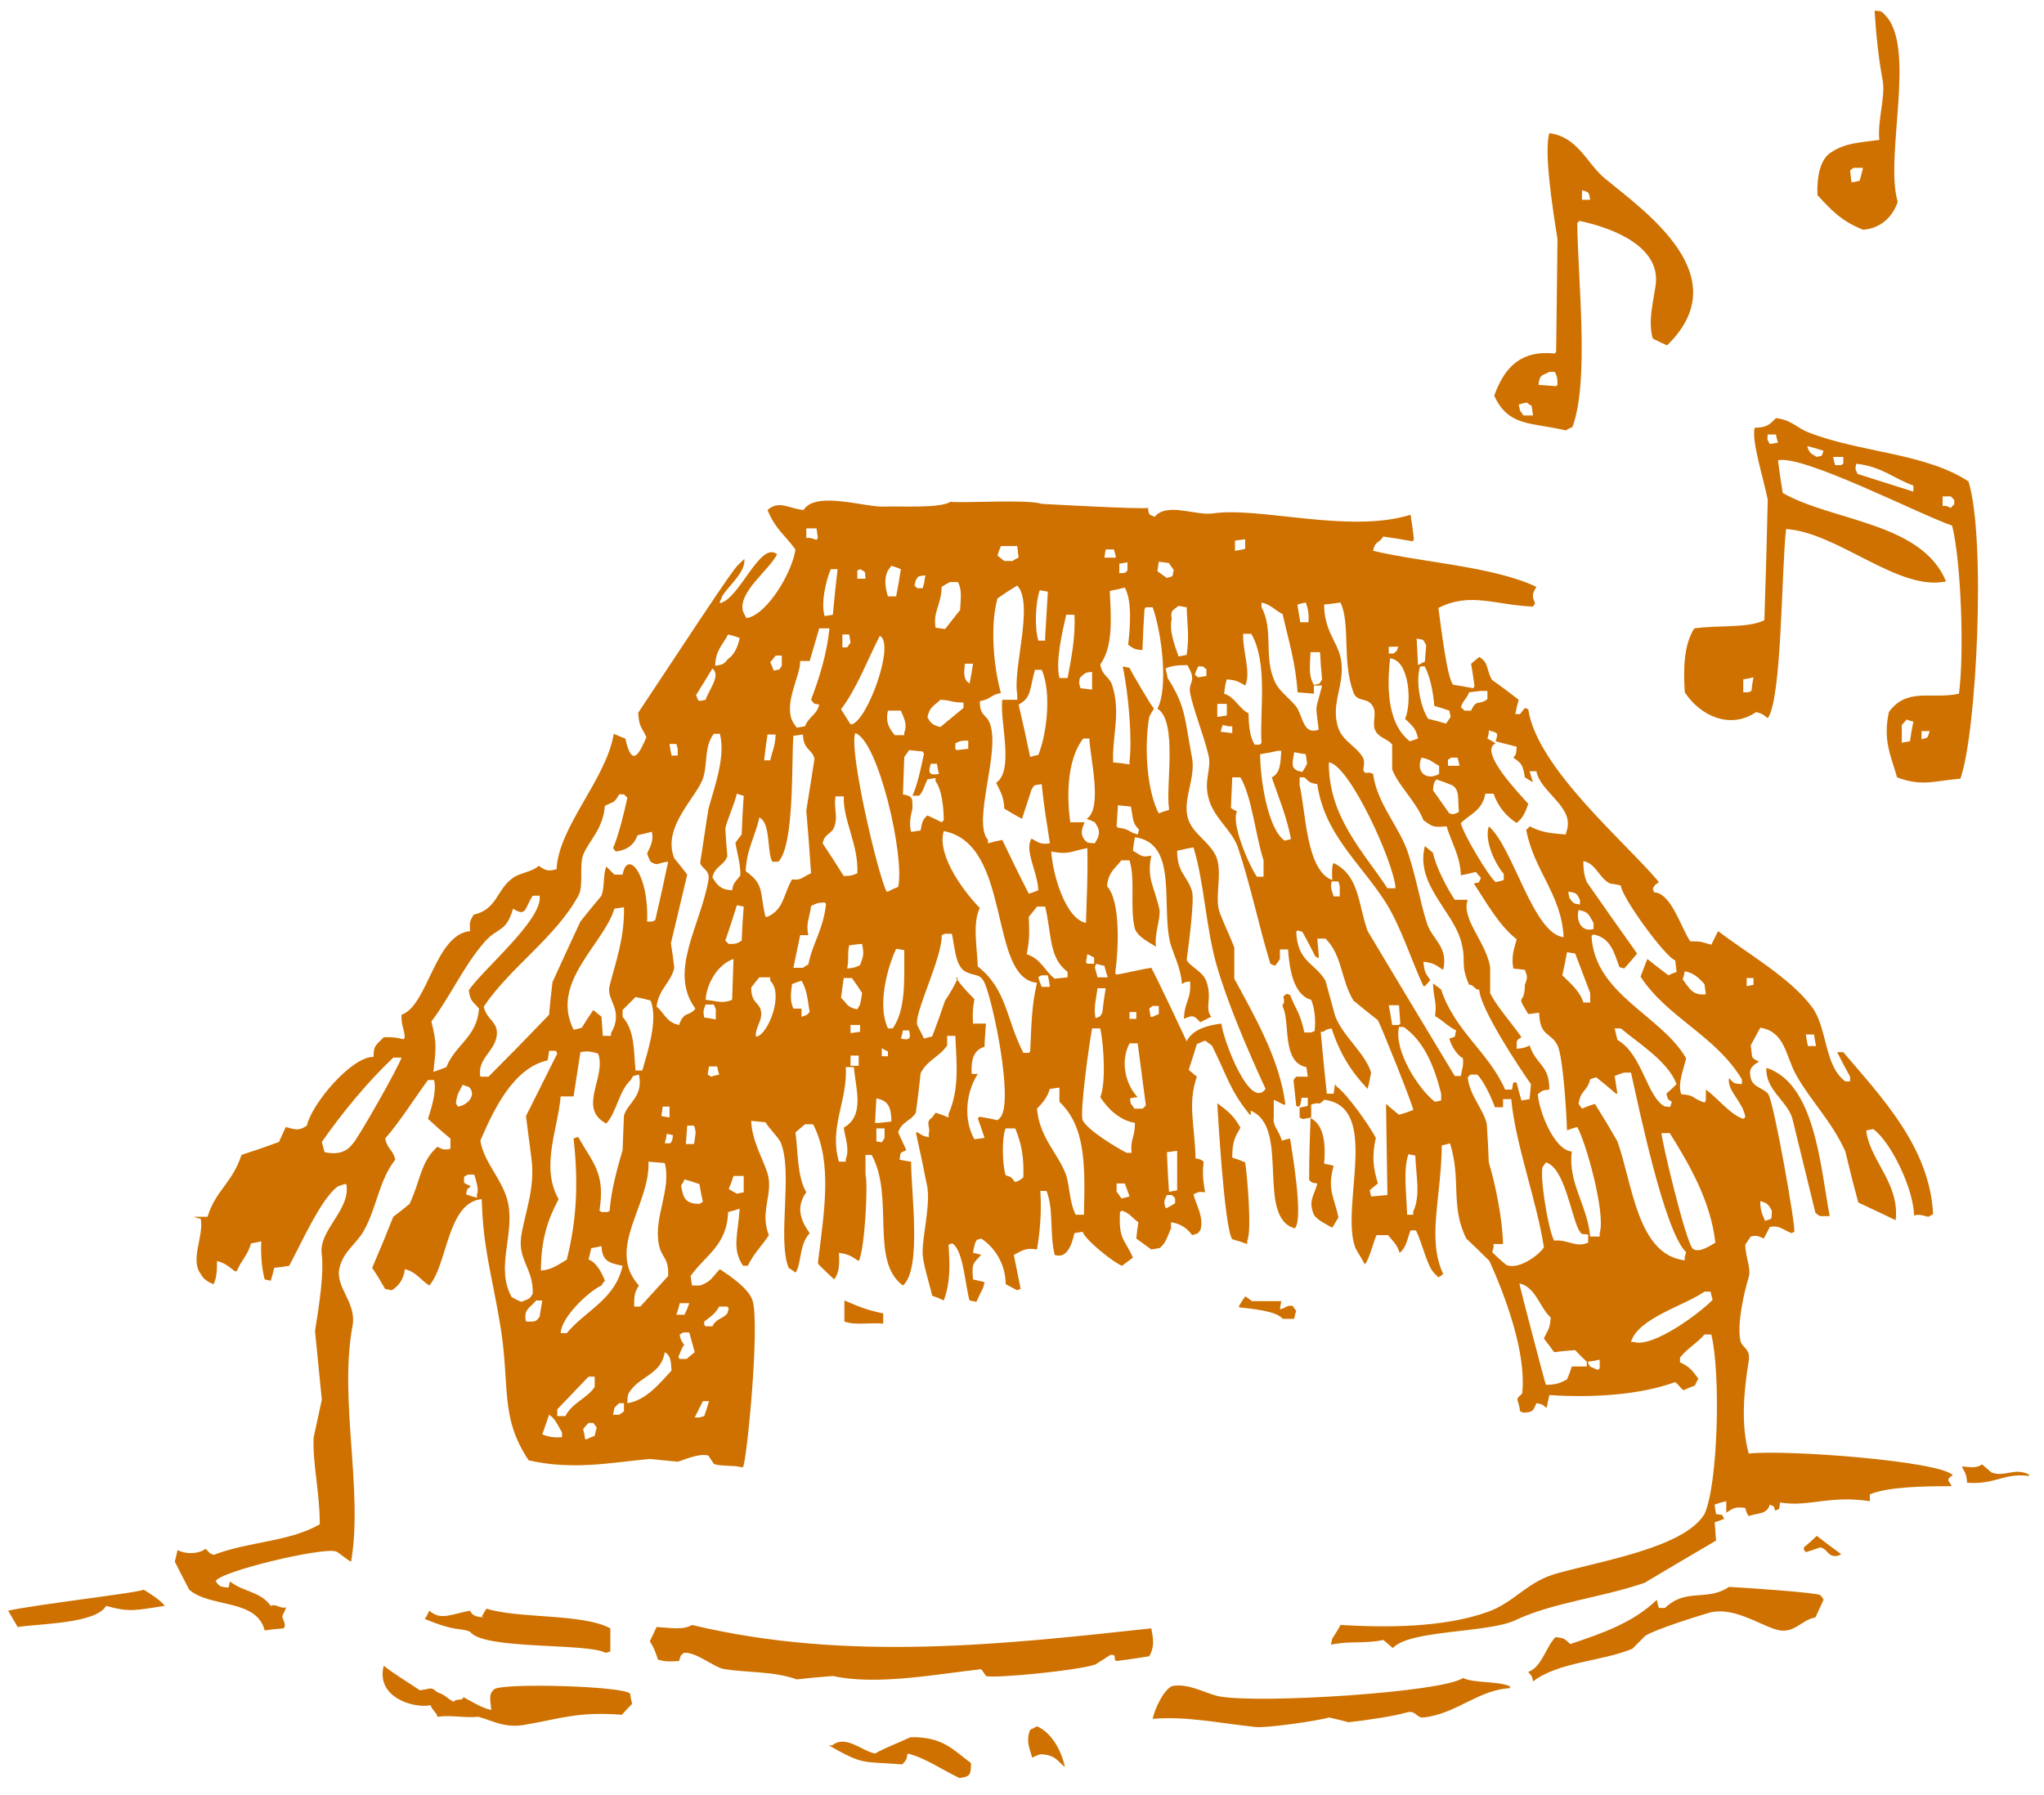 <svg width="74" height="65" viewBox="0 0 74 65" fill="none" xmlns="http://www.w3.org/2000/svg">
<path d="M17.022 58.327C16.332 58.45 15.962 58.696 15.543 58.327C15.47 58.45 15.47 58.524 15.371 58.622C16.554 59.115 16.578 58.918 17.022 59.09C17.49 59.755 21.283 59.484 21.924 59.854C21.989 59.838 22.047 59.821 22.096 59.805V58.967C21.111 58.425 18.771 58.622 17.613 58.253C17.547 58.351 17.49 58.45 17.44 58.548C17.736 58.548 17.12 58.647 17.022 58.327ZM37.542 62.514C37.46 62.564 37.378 62.605 37.296 62.638C37.148 63.007 37.246 63.254 37.37 63.648C37.468 63.598 37.567 63.557 37.665 63.525C38.207 63.549 38.256 63.746 38.552 63.992C38.429 63.377 38.059 62.736 37.542 62.514ZM17.909 61.16C17.662 61.357 17.761 61.554 17.785 61.923C17.44 61.849 17.096 61.628 16.775 61.455C16.775 61.603 16.455 61.505 16.43 61.628C16.135 61.48 16.184 61.406 15.839 61.283C15.568 61.061 15.642 61.16 15.199 61.209C14.731 60.889 14.336 60.667 13.893 60.322C13.597 61.455 14.952 61.874 15.593 61.751C15.617 61.899 15.815 62.022 15.839 62.17C16.332 62.096 16.825 62.219 17.317 62.17C17.736 62.268 18.229 62.588 18.968 62.465C20.273 62.243 20.914 61.972 22.515 62.096C22.63 61.964 22.753 61.833 22.885 61.702C22.852 61.57 22.827 61.447 22.811 61.332C22.614 61.061 18.352 60.938 17.909 61.16ZM41.681 58.967C36.434 59.534 30.694 60.199 25.052 58.844C24.732 59.041 24.239 58.943 23.771 58.918C23.689 59.099 23.607 59.271 23.525 59.435C23.673 59.657 23.722 59.805 23.821 60.1C24.092 60.174 24.19 60.174 24.584 60.15C24.658 59.928 24.609 59.977 24.757 59.854C25.2 59.805 25.865 60.396 26.235 60.445C26.998 60.568 28.033 60.519 28.846 60.815C29.273 60.766 29.708 60.724 30.152 60.692C31.728 61.036 33.798 60.642 35.522 60.445C35.588 60.527 35.645 60.609 35.694 60.692C35.99 60.79 39.045 60.495 39.661 60.273C39.841 60.158 40.022 60.043 40.203 59.928C40.474 59.903 40.276 60.1 40.424 60.15C40.818 60.1 41.212 60.043 41.607 59.977C41.804 59.632 41.755 59.361 41.681 58.967ZM70.7 53.424C70.256 52.907 64.664 52.488 63.309 52.636C63.038 51.626 63.112 50.493 63.309 49.286C63.383 48.842 63.088 48.818 63.014 48.572C62.866 47.956 63.162 46.724 63.309 46.256C63.408 45.936 63.186 45.517 63.186 45.073C63.252 44.975 63.318 44.876 63.383 44.778C63.581 44.728 63.654 44.753 63.852 44.852C63.934 44.704 64.007 44.564 64.073 44.433C64.418 44.359 64.541 44.531 64.862 44.655C64.894 44.638 64.927 44.622 64.96 44.605C65.009 44.384 64.246 40.048 64.024 39.629C63.876 39.407 63.457 39.383 63.383 39.038C63.285 38.669 63.482 38.57 63.679 38.447C63.556 38.373 63.507 38.373 63.433 38.274C63.416 38.143 63.4 38.003 63.383 37.855C63.498 37.642 63.613 37.428 63.728 37.215C64.64 37.363 64.64 38.25 65.034 38.939C65.527 39.826 66.34 40.639 66.808 41.699C66.955 42.322 67.111 42.938 67.276 43.546C67.736 43.76 68.187 43.973 68.63 44.187C68.778 42.881 67.744 42.068 67.571 41.009V40.935C67.653 40.918 67.736 40.902 67.818 40.886C68.458 41.354 69.271 43.029 69.296 44.014C69.517 43.965 69.591 44.014 69.813 44.063C69.879 44.031 69.936 43.998 69.985 43.965C69.862 41.526 68.089 39.703 66.734 38.102H66.512C66.66 38.398 66.816 38.693 66.98 38.989V39.161H66.808C66.044 38.595 66.167 37.289 65.625 36.501C64.837 35.417 63.26 34.53 62.201 33.717C62.119 33.881 62.037 34.045 61.955 34.21C61.585 34.111 61.634 34.087 61.191 34.087C60.846 33.569 60.501 32.337 59.885 32.313C59.869 32.264 59.852 32.222 59.836 32.19C59.935 31.993 59.91 32.066 60.058 31.943C58.9 30.539 55.648 27.829 55.328 25.686C55.295 25.67 55.254 25.653 55.205 25.637C55.156 25.703 55.098 25.776 55.032 25.859H54.86C54.893 25.678 54.934 25.506 54.983 25.341C54.671 25.095 54.351 24.857 54.022 24.627C53.801 24.282 53.924 24.011 53.554 23.789C53.456 23.871 53.357 23.954 53.259 24.036C53.308 24.315 53.349 24.586 53.382 24.849C53.365 24.881 53.349 24.906 53.333 24.922C53.086 24.873 52.848 24.832 52.618 24.799C52.397 24.651 52.15 22.558 52.076 22.016C53.234 21.424 54.146 21.917 55.501 21.966C55.533 21.917 55.558 21.876 55.574 21.843C55.451 21.572 55.476 21.498 55.624 21.252C54.072 20.513 51.46 20.365 49.711 19.946C49.785 19.577 49.908 19.7 50.081 19.429C50.426 19.478 50.779 19.536 51.14 19.602C51.157 19.585 51.173 19.56 51.189 19.528C51.157 19.232 51.115 18.936 51.066 18.641C48.849 19.331 45.622 18.345 43.922 18.591C43.306 18.69 42.247 18.173 41.804 18.715C41.557 18.616 41.607 18.641 41.557 18.394C41.212 18.444 37.764 18.247 37.714 18.247C37.222 18.074 34.98 18.222 34.413 18.173C34.019 18.419 32.541 18.32 32.049 18.345C31.359 18.394 29.536 17.754 29.092 18.468C28.55 18.419 28.206 18.099 27.787 18.468C28.082 19.183 28.403 19.355 28.797 19.897C28.698 20.685 27.787 22.262 27.023 22.385C26.974 22.303 26.933 22.221 26.9 22.139C26.703 21.449 27.861 20.636 28.132 20.07C27.516 19.577 26.777 21.695 26.062 21.843C26.038 21.769 26.136 21.695 26.136 21.597C26.432 21.154 26.998 20.71 26.949 20.242C26.53 20.661 26.998 19.922 23.106 25.809C23.131 26.351 23.254 26.351 23.402 26.696C23.156 27.263 22.885 27.854 22.638 26.745C22.507 26.696 22.367 26.639 22.22 26.573C21.948 28.224 20.224 29.923 20.15 31.475C19.83 31.574 19.707 31.5 19.51 31.352C19.239 31.598 18.771 31.598 18.5 31.845C17.958 32.288 17.982 32.929 17.145 33.126C16.997 33.397 16.997 33.372 17.022 33.717C15.741 33.84 15.494 36.427 14.534 36.747C14.534 37.19 14.607 37.141 14.657 37.56C14.64 37.593 14.624 37.617 14.607 37.634C14.287 37.56 14.263 37.56 13.893 37.56C13.622 37.855 13.524 37.831 13.524 38.274C12.735 38.25 11.282 39.974 11.109 40.762C10.814 40.959 10.715 40.91 10.346 40.812C10.264 40.992 10.181 41.173 10.099 41.354C9.656 41.518 9.204 41.674 8.744 41.822C8.4 42.856 7.808 43.103 7.513 44.063H7.02C7.102 44.096 7.184 44.121 7.266 44.137C7.39 44.753 6.872 45.615 7.266 46.133C7.365 46.305 7.414 46.33 7.562 46.428C7.628 46.461 7.685 46.486 7.734 46.502C7.833 46.305 7.858 46.034 7.858 45.665C8.153 45.739 8.276 45.862 8.498 46.034H8.572C8.744 45.615 8.966 45.468 9.089 45.024C9.221 45.008 9.344 44.983 9.459 44.95C9.434 45.468 9.484 45.96 9.582 46.33C9.648 46.346 9.722 46.363 9.804 46.379C9.853 46.215 9.894 46.059 9.927 45.911C10.108 45.895 10.288 45.87 10.469 45.837C10.863 45.123 11.627 43.374 12.243 42.955C12.308 42.938 12.382 42.914 12.464 42.881H12.538C12.711 43.817 11.504 44.556 11.651 45.443C11.725 46.083 11.577 47.143 11.405 48.202C11.487 49.039 11.569 49.869 11.651 50.69C11.553 51.15 11.454 51.602 11.356 52.045C11.306 52.956 11.577 54.016 11.577 55.198C10.469 55.839 9.015 55.814 7.734 56.307C7.537 56.233 7.587 56.208 7.439 56.085C7.242 56.257 6.774 56.307 6.429 56.134C6.396 56.266 6.363 56.405 6.33 56.553C6.495 56.882 6.667 57.218 6.848 57.563C7.587 58.228 9.286 57.883 9.582 59.041C9.812 59.008 10.042 58.984 10.272 58.967C10.37 58.795 10.272 58.77 10.223 58.548C10.223 58.45 10.346 58.327 10.346 58.203C10.173 58.277 9.976 58.056 9.804 58.154C9.41 57.612 8.818 57.661 8.326 57.267C8.309 57.333 8.293 57.407 8.276 57.489C7.932 57.465 7.956 57.44 7.808 57.267C7.882 56.922 11.701 56.011 12.169 56.184C12.292 56.233 12.514 56.455 12.711 56.553C13.154 53.966 12.267 50.69 12.76 48.029C12.932 47.167 12.119 46.625 12.292 45.911C12.44 45.295 12.908 45.049 13.179 44.556C13.647 43.718 13.721 42.733 14.312 41.994C14.213 41.6 14.041 41.649 13.942 41.23C14.484 40.615 15.002 39.777 15.494 39.112H15.716C15.815 39.531 15.617 40.122 15.494 40.516C15.757 40.762 16.028 41.001 16.307 41.23V41.6C16.085 41.649 16.012 41.625 15.839 41.526C15.223 42.068 15.223 42.758 14.829 43.595C14.632 43.76 14.435 43.916 14.238 44.063C13.992 44.688 13.737 45.303 13.474 45.911C13.639 46.157 13.794 46.412 13.942 46.675C14.024 46.691 14.107 46.708 14.189 46.724C14.435 46.551 14.607 46.354 14.657 45.96C15.075 46.059 15.223 46.354 15.543 46.551C16.209 45.788 16.184 43.546 17.44 43.423C17.49 45.172 17.785 46.083 18.081 47.808C18.5 50.173 18.056 51.257 19.14 52.883C20.766 53.252 22.146 52.956 23.525 52.833C23.854 52.866 24.19 52.899 24.535 52.932C24.732 52.883 25.299 52.611 25.644 52.71C25.709 52.809 25.775 52.907 25.841 53.006C26.013 53.104 26.58 53.055 26.826 53.129H26.9C27.048 52.833 27.516 47.931 27.245 47.093C27.097 46.65 26.432 46.207 26.062 45.96C25.791 46.231 25.767 46.404 25.348 46.551H25.052C25.036 46.437 25.02 46.322 25.003 46.207C25.496 45.492 26.333 45.098 26.358 43.891C26.506 43.858 26.645 43.817 26.777 43.768C26.728 44.655 26.481 45.221 26.9 45.837H27.072C27.319 45.344 27.565 45.147 27.836 44.728C27.491 43.891 28.009 43.226 27.787 42.487C27.614 41.945 27.22 41.304 27.196 40.59C27.376 40.606 27.549 40.623 27.713 40.639C27.861 40.886 28.156 41.157 28.255 41.354C28.723 42.413 28.132 44.852 28.55 45.911C28.633 45.96 28.715 46.018 28.797 46.083C29.018 45.812 28.92 45.073 29.314 44.655C28.994 44.211 28.797 43.718 29.191 43.176C28.846 42.585 28.895 41.649 28.797 41.009C28.912 40.91 29.027 40.812 29.142 40.713H29.437C30.152 42.093 29.831 43.916 29.61 45.739C29.626 45.771 29.651 45.804 29.684 45.837C29.848 46.001 30.02 46.166 30.201 46.33C30.373 46.108 30.398 45.812 30.373 45.369C30.768 45.418 30.841 45.517 31.088 45.665C31.309 45.27 31.433 42.856 31.334 42.536V41.822H31.556C32.393 43.349 31.482 45.665 32.689 46.551C33.379 45.96 32.985 43.201 32.985 42.068C32.853 42.052 32.714 42.027 32.566 41.994C32.615 41.699 32.566 41.772 32.812 41.649C32.714 41.436 32.615 41.222 32.517 41.009C32.64 40.615 32.985 40.59 33.157 40.294C33.223 39.818 33.28 39.342 33.33 38.865C33.551 38.398 34.044 38.25 34.29 37.855V37.511H34.586C34.635 38.545 34.734 39.432 34.34 40.344V40.467C34.192 40.401 34.036 40.344 33.871 40.294C33.839 40.344 33.798 40.401 33.748 40.467C33.477 40.639 33.699 40.787 33.625 41.058V41.181C33.379 41.132 33.379 41.107 33.231 41.009H33.157C33.305 41.666 33.444 42.331 33.576 43.004C33.674 43.694 33.403 44.728 33.403 45.32C33.379 45.665 33.65 46.478 33.748 46.921C33.896 46.97 34.036 47.028 34.167 47.093C34.413 46.428 34.389 45.812 34.34 45.073C34.389 45.057 34.43 45.041 34.463 45.024C34.882 45.221 34.955 46.65 35.103 47.093C35.185 47.11 35.267 47.126 35.35 47.143C35.432 46.962 35.514 46.79 35.596 46.625C35.612 46.56 35.629 46.494 35.645 46.428C35.514 46.395 35.374 46.363 35.226 46.33C35.177 45.739 35.226 45.763 35.522 45.443C35.423 45.41 35.325 45.385 35.226 45.369C35.243 45.254 35.267 45.139 35.3 45.024C35.399 44.852 35.3 44.926 35.522 44.852C35.99 45.147 36.409 45.763 36.409 46.502C36.557 46.584 36.696 46.658 36.828 46.724C36.861 46.708 36.901 46.691 36.951 46.675C36.869 46.264 36.787 45.853 36.704 45.443C37 45.295 37.123 45.172 37.542 45.246C37.641 44.655 37.715 43.965 37.665 43.127H37.887C38.158 43.817 37.985 44.581 38.182 45.443C38.601 45.591 38.798 45.123 38.897 44.655C38.995 44.638 39.094 44.622 39.193 44.605C39.291 44.901 40.301 45.714 40.621 45.837C40.753 45.739 40.884 45.64 41.016 45.541C40.695 44.827 40.498 44.901 40.547 43.891C40.564 43.874 40.589 43.858 40.621 43.842C40.917 43.94 40.966 44.088 41.212 44.261C41.18 44.458 41.155 44.655 41.139 44.852C41.319 44.983 41.5 45.114 41.681 45.246C41.779 45.229 41.878 45.213 41.976 45.197C42.198 45.049 42.272 44.753 42.395 44.482V44.261C42.74 44.31 42.986 44.482 43.159 44.728C43.38 44.655 43.331 44.704 43.454 44.556C43.602 44.088 43.306 43.645 43.208 43.251C43.405 43.152 43.405 43.152 43.627 43.176C43.553 42.733 43.528 42.511 43.577 42.068C43.454 41.969 43.479 41.994 43.282 41.945C43.257 40.738 42.986 39.974 43.331 38.989C43.233 38.907 43.134 38.825 43.035 38.742C43.159 38.348 43.208 38.225 43.331 37.806C43.405 37.782 43.553 37.708 43.627 37.683C43.651 37.683 43.848 37.855 43.873 37.855C44.44 38.989 44.514 39.457 45.228 40.344C45.327 40.417 45.277 40.368 45.277 40.22C46.731 40.812 45.45 44.088 46.878 44.482C47.199 44.137 46.78 41.723 46.706 41.23C46.607 41.247 46.509 41.272 46.41 41.304C46.287 40.91 46.066 40.762 46.115 40.467V39.826C46.23 39.876 46.345 39.933 46.46 39.999H46.534C46.337 38.348 45.376 36.722 44.686 35.441V34.308C44.587 34.037 44.267 33.347 44.169 33.077C43.947 32.535 44.267 31.672 44.045 31.056C43.873 30.613 43.38 30.293 43.159 29.948C42.641 29.184 43.306 28.322 43.159 27.46C42.888 26.031 42.937 25.588 42.272 24.553C42.255 24.438 42.231 24.323 42.198 24.208C42.395 24.11 42.641 24.085 42.986 24.085C43.356 24.701 43.011 24.676 43.085 25.095C43.208 25.711 43.577 26.622 43.75 27.337C43.873 27.854 43.577 28.224 43.75 28.889C43.922 29.603 44.587 30.047 44.809 30.662C45.302 32.14 45.573 33.544 45.992 34.899C46.057 34.932 46.115 34.957 46.164 34.973C46.23 34.891 46.287 34.809 46.337 34.727V34.382H46.632C46.681 35.096 46.829 36.033 47.47 36.205C47.593 36.501 47.642 36.944 47.593 37.338C47.544 37.355 47.502 37.371 47.47 37.388H47.223C47.051 36.624 46.952 36.648 46.706 36.033C46.657 36.016 46.616 36 46.583 35.983C46.55 36.016 46.509 36.049 46.46 36.082C46.558 36.451 46.361 36.304 46.46 36.501C46.706 37.092 46.41 38.471 47.297 38.644C47.314 38.759 47.33 38.874 47.346 38.989H46.928C46.895 39.022 46.862 39.063 46.829 39.112C46.862 39.424 46.895 39.736 46.928 40.048C47.1 40.147 47.075 39.95 47.125 39.752C47.223 39.752 47.248 39.752 47.346 39.752V40.048C47.1 40.097 47.002 40.122 47.051 40.122V40.467C47.223 40.541 47.075 40.541 47.47 40.467V39.999C47.839 39.876 47.691 40.073 47.938 39.826C50.007 40.073 48.504 43.694 49.071 45.197C49.186 45.394 49.301 45.591 49.416 45.788C49.588 45.566 49.736 44.926 49.835 44.728H50.253C50.426 44.95 50.574 45.049 50.672 45.369C50.919 45.172 50.943 44.876 51.066 44.556H51.263C51.485 44.999 51.657 45.812 51.904 46.083C51.969 46.149 52.027 46.207 52.076 46.256C52.142 46.223 52.199 46.182 52.249 46.133C51.657 44.876 52.175 43.398 52.199 41.477C52.298 41.46 52.397 41.436 52.495 41.403C52.914 42.733 52.495 43.669 53.086 44.852C53.365 45.114 53.645 45.385 53.924 45.665C54.49 46.921 55.279 49.015 55.106 50.468C54.811 50.715 54.983 50.641 55.032 51.109C55.082 51.125 55.123 51.142 55.156 51.158C55.525 51.133 55.501 51.084 55.624 50.813C55.895 50.862 55.821 50.862 55.993 50.986C56.026 50.838 56.059 50.682 56.092 50.518C57.52 50.616 59.294 50.542 60.649 50.05C60.772 50.148 60.822 50.247 60.945 50.345C61.092 50.279 61.232 50.222 61.363 50.173C61.396 50.091 61.437 50.008 61.487 49.926C61.289 49.655 61.166 49.483 60.822 49.335V49.163C61.092 48.818 61.437 48.645 61.708 48.325H61.955C62.3 49.729 62.201 53.745 61.708 54.829C60.969 56.036 58.062 56.504 56.387 56.972C55.279 57.267 54.835 58.031 53.85 58.376C52.249 58.943 50.204 58.943 48.529 58.844C48.504 58.918 48.283 59.263 48.233 59.337C48.217 59.402 48.2 59.476 48.184 59.558C48.874 59.411 49.416 59.534 50.081 59.386C50.196 59.484 50.311 59.583 50.426 59.681C51.017 59.016 53.875 59.14 54.86 58.672C56.215 58.031 57.964 57.859 59.541 57.317C60.395 56.807 61.257 56.298 62.127 55.789C62.111 55.559 62.094 55.338 62.078 55.124C62.193 55.091 62.308 55.05 62.423 55.001C62.3 54.804 62.423 54.878 62.127 54.829C62.111 54.73 62.094 54.632 62.078 54.533V54.484C62.209 54.434 62.349 54.393 62.497 54.361V54.779C62.768 54.607 62.817 54.558 63.186 54.607C63.236 54.804 63.236 54.779 63.309 54.903C63.63 54.779 63.975 54.853 64.073 54.484C64.295 54.607 64.172 54.459 64.27 54.705C64.467 54.607 64.393 54.705 64.443 54.41C65.502 54.582 66.192 54.139 67.695 54.361V54.114C68.36 53.843 69.567 53.819 70.651 53.819C70.626 53.671 70.38 53.597 70.7 53.424ZM56.683 15.586C56.765 15.537 56.847 15.496 56.929 15.463C57.545 13.788 57.126 10.191 57.102 8.073C57.118 8.056 57.143 8.032 57.176 7.999C58.136 8.196 60.181 8.836 59.935 10.364C59.836 11.029 59.664 11.645 59.836 12.261C60 12.343 60.173 12.425 60.353 12.507C62.915 10.019 59.614 7.703 58.112 6.471C57.447 5.929 57.151 4.969 56.092 4.821C55.895 5.461 56.19 7.432 56.387 8.664C56.371 10.027 56.355 11.382 56.338 12.729C56.322 12.761 56.305 12.786 56.289 12.802C55.131 12.679 54.49 13.221 54.096 14.33C54.614 15.463 55.451 15.29 56.683 15.586ZM57.274 6.89C57.545 6.964 57.52 6.964 57.57 7.235H57.274V6.89ZM56.092 13.467H56.289C56.363 13.615 56.387 13.665 56.387 13.936C56.371 13.952 56.355 13.968 56.338 13.985C56.124 13.968 55.911 13.952 55.697 13.936C55.747 13.541 55.821 13.615 56.092 13.467ZM55.279 14.576C55.328 14.625 55.386 14.666 55.451 14.699C55.468 14.814 55.484 14.929 55.501 15.044H55.156C55.123 14.995 55.082 14.937 55.032 14.872C55.016 14.79 55 14.716 54.983 14.65C55.082 14.617 55.18 14.592 55.279 14.576ZM67.448 8.319C68.113 8.27 68.532 7.826 68.704 7.309C68.212 5.658 69.419 1.643 68.212 0.51C68.089 0.387 68.113 0.411 67.867 0.387C67.916 1.224 68.015 2.16 68.162 2.924C68.261 3.54 67.965 4.353 68.039 5.067C67.325 5.166 66.808 5.166 66.266 5.535C65.896 5.782 65.773 6.397 65.798 7.063C66.315 7.629 66.66 7.999 67.448 8.319ZM67.103 6.077H67.448C67.415 6.225 67.374 6.381 67.325 6.545C67.259 6.562 67.185 6.578 67.103 6.595H67.029C67.013 6.463 66.996 6.324 66.98 6.176C67.013 6.143 67.054 6.11 67.103 6.077ZM5.197 57.563C5.148 57.661 1.28 58.105 0.295 58.327C0.41 58.524 0.525 58.721 0.64 58.918C1.453 58.795 3.473 58.795 3.842 58.154C4.729 58.401 4.926 58.302 5.961 58.154C5.838 57.957 5.394 57.686 5.197 57.563ZM41.557 18.37C41.557 18.386 41.557 18.394 41.557 18.394C41.59 18.394 41.59 18.386 41.557 18.37ZM31.975 47.931V47.562C31.359 47.438 31.038 47.291 30.57 47.093C30.57 47.241 30.57 47.734 30.57 47.857C30.989 48.005 31.482 47.882 31.975 47.931ZM64.147 43.842C64.123 44.187 64.196 44.113 63.901 44.211C63.802 43.965 63.728 43.866 63.728 43.497C63.999 43.571 64.024 43.62 64.147 43.842ZM65.674 37.461C65.691 37.593 65.716 37.732 65.748 37.88H65.453C65.42 37.732 65.395 37.593 65.379 37.461H65.674ZM12.76 41.428C12.538 41.723 12.218 41.822 11.75 41.723C11.717 41.608 11.684 41.485 11.651 41.354C12.39 40.294 13.302 39.186 14.238 38.299H14.534C14.484 38.545 12.908 41.329 12.76 41.428ZM26.358 22.976C26.506 23.009 26.645 23.05 26.777 23.1C26.728 23.395 26.58 23.715 26.358 23.863C26.21 24.036 26.21 24.06 25.89 24.11C25.915 23.518 26.161 23.371 26.358 22.976ZM25.644 31.894C25.348 33.544 24.19 35.195 25.176 36.525C24.954 36.821 24.757 36.599 24.584 37.117C24.116 37.018 24.067 36.698 23.771 36.451C23.845 35.811 24.289 35.589 24.412 35.047C24.379 34.752 24.338 34.456 24.289 34.16C24.486 33.323 24.683 32.493 24.88 31.672C24.732 31.475 24.576 31.278 24.412 31.081C23.944 29.923 25.274 28.839 25.471 28.125C25.619 27.583 25.496 27.041 25.841 26.573H26.062C26.284 27.411 25.841 28.568 25.644 29.307C25.545 29.948 25.447 30.597 25.348 31.253C25.422 31.475 25.718 31.5 25.644 31.894ZM25.126 41.428H24.831C24.847 41.214 24.863 40.992 24.88 40.762H25.126C25.225 41.058 25.176 41.033 25.126 41.428ZM24.239 40.073V40.467C24.141 40.45 24.042 40.434 23.944 40.417C23.96 40.303 23.977 40.188 23.993 40.073H24.239ZM25.791 24.208C26.112 24.454 25.668 24.972 25.545 25.341C25.274 25.391 25.299 25.44 25.2 25.169C25.397 24.857 25.594 24.537 25.791 24.208ZM24.486 26.942C24.502 26.992 24.519 27.049 24.535 27.115V27.361H24.313C24.281 27.213 24.256 27.074 24.239 26.942H24.486ZM16.504 39.949C16.554 39.58 16.628 39.531 16.751 39.284C16.833 39.317 16.907 39.342 16.972 39.358C17.268 39.629 16.948 40.023 16.578 40.073C16.545 40.023 16.521 39.982 16.504 39.949ZM17.268 43.251V43.374C17.137 43.341 17.005 43.3 16.874 43.251C16.923 43.004 16.898 43.103 17.046 42.955C16.964 42.922 16.882 42.881 16.8 42.832V42.61C16.849 42.593 16.89 42.569 16.923 42.536H17.169C17.243 42.782 17.342 43.078 17.268 43.251ZM16.159 38.644C15.995 38.709 15.839 38.767 15.691 38.816C15.79 37.929 15.815 37.782 15.617 36.993C16.307 36.082 16.8 34.949 17.564 34.087C18.032 33.569 18.327 33.766 18.574 32.904C19.066 33.224 18.992 32.879 19.288 32.436H19.534C19.682 33.273 17.465 35.121 16.972 35.86C17.022 36.279 17.145 36.279 17.342 36.525C17.268 37.56 16.48 37.831 16.159 38.644ZM17.514 36.451C18.475 35.023 20.101 33.963 20.939 32.436C21.136 32.091 20.963 31.377 21.111 30.958C21.333 30.416 21.825 30.047 21.899 29.184C22.22 29.012 22.22 29.11 22.416 28.765H22.589C22.638 28.815 22.679 28.856 22.712 28.889C22.614 29.357 22.392 30.268 22.195 30.712C22.228 30.761 22.261 30.802 22.293 30.835C22.712 30.785 22.959 30.588 23.082 30.244C23.246 30.211 23.418 30.17 23.599 30.12C23.673 30.441 23.55 30.638 23.427 30.909C23.459 31.007 23.5 31.106 23.55 31.204C23.845 31.377 23.747 31.253 24.19 31.204C24.042 31.91 23.886 32.617 23.722 33.323C23.689 33.339 23.648 33.356 23.599 33.372H23.427C23.5 31.648 22.712 30.736 22.54 31.672H22.244C22.146 31.574 22.047 31.475 21.948 31.377C21.825 31.722 21.899 32.091 21.776 32.436C21.513 32.748 21.259 33.06 21.012 33.372C20.668 34.111 20.331 34.842 20.002 35.565C19.953 35.959 19.912 36.353 19.879 36.747C19.157 37.502 18.426 38.25 17.687 38.989H17.391C17.268 38.348 17.909 38.077 17.982 37.511C18.056 36.993 17.613 36.944 17.514 36.451ZM22.121 37.412V37.511H21.825C21.809 37.281 21.793 37.051 21.776 36.821C21.677 36.739 21.579 36.657 21.48 36.575C21.333 36.788 21.193 37.002 21.062 37.215C20.963 37.248 20.865 37.273 20.766 37.289C19.904 35.565 21.85 34.21 22.244 32.904C22.359 32.888 22.474 32.871 22.589 32.855C22.614 33.963 22.293 34.825 22.072 35.688C21.924 36.23 22.614 36.55 22.121 37.412ZM22.54 36.575C22.704 36.41 22.86 36.254 23.008 36.106C23.188 36.139 23.369 36.18 23.55 36.23C23.845 36.919 23.427 38.151 23.254 38.767H23.008C22.934 37.979 22.983 37.338 22.54 36.821V36.575ZM18.524 46.97C17.933 45.911 18.623 44.753 18.401 43.595C18.229 42.733 17.514 42.117 17.391 41.304C17.859 40.22 18.574 38.669 19.83 38.398C19.846 38.282 19.863 38.168 19.879 38.053H20.126C20.142 38.086 20.158 38.118 20.175 38.151C19.797 38.907 19.419 39.662 19.042 40.417C19.107 40.927 19.173 41.436 19.239 41.945C19.387 43.029 18.992 43.94 18.869 44.778C18.746 45.64 19.313 45.936 19.288 46.847C19.255 46.913 19.214 46.97 19.165 47.02C19.066 47.069 18.968 47.11 18.869 47.143C18.754 47.093 18.639 47.036 18.524 46.97ZM19.042 47.857C18.943 47.414 19.189 47.364 19.411 47.093H19.633C19.6 47.291 19.567 47.488 19.534 47.685C19.387 47.882 19.387 47.857 19.042 47.857ZM20.347 52.045C20.027 52.069 19.83 52.02 19.633 51.946C19.715 51.7 19.797 51.462 19.879 51.232C20.101 51.355 20.224 51.675 20.347 51.873V52.045ZM20.47 51.281H20.175V51.035C20.552 50.641 20.93 50.247 21.308 49.852H21.53V50.222C21.259 50.641 20.717 50.789 20.47 51.281ZM21.53 51.996C21.431 52.029 21.333 52.069 21.234 52.119H21.185C21.168 51.987 21.144 51.864 21.111 51.749C21.177 51.667 21.242 51.593 21.308 51.528H21.48C21.513 51.577 21.554 51.634 21.604 51.7C21.571 51.799 21.546 51.897 21.53 51.996ZM20.52 48.276H20.298C20.323 47.685 21.333 46.748 21.776 46.551C21.809 46.486 21.85 46.428 21.899 46.379C21.801 46.108 21.579 45.689 21.308 45.615C21.341 45.468 21.374 45.328 21.407 45.197C21.538 45.18 21.661 45.156 21.776 45.123C21.801 45.689 22.072 45.739 22.54 45.837C22.269 47.069 21.185 47.463 20.52 48.276ZM22.589 51.109C22.54 51.142 22.482 51.183 22.416 51.232H22.195C22.211 51.15 22.228 51.068 22.244 50.986C22.318 50.887 22.343 50.887 22.416 50.813H22.589V51.109ZM22.54 41.649C22.367 42.24 22.121 43.103 22.072 43.842C22.055 43.858 22.031 43.874 21.998 43.891H21.776C21.76 43.874 21.735 43.858 21.702 43.842C21.924 42.462 21.456 42.117 20.939 41.181H20.889C20.84 41.198 20.799 41.214 20.766 41.23C20.939 42.807 20.889 44.137 20.52 45.615C20.224 45.788 19.978 45.985 19.584 46.01C19.584 44.901 19.83 44.162 20.224 43.423C19.559 42.265 20.199 40.886 20.298 39.703H20.766C20.848 39.161 20.93 38.627 21.012 38.102C21.283 38.053 21.382 38.077 21.653 38.151C21.973 38.989 20.889 40.122 21.948 40.688C22.318 40.294 22.417 39.481 22.835 39.112C22.959 38.915 22.86 38.989 23.131 38.915C23.303 39.703 22.737 39.925 22.589 40.393C22.573 40.82 22.556 41.239 22.54 41.649ZM23.476 42.068C23.673 42.084 23.87 42.101 24.067 42.117C24.313 43.053 23.673 44.063 23.845 45.024C23.944 45.591 24.215 45.492 24.19 46.207C23.862 46.568 23.525 46.937 23.18 47.315H22.959C22.959 46.946 22.959 46.822 23.131 46.551C21.924 45.221 23.55 43.62 23.476 42.068ZM22.712 50.813C22.712 50.542 22.737 50.468 22.835 50.345C23.205 49.828 23.944 49.754 24.067 48.966C24.289 49.089 24.289 49.31 24.313 49.631C23.919 50.05 23.402 50.715 22.712 50.813ZM24.264 41.403H24.067C24.1 41.288 24.125 41.173 24.141 41.058C24.223 41.074 24.297 41.091 24.363 41.107C24.338 41.329 24.338 41.304 24.264 41.403ZM24.486 47.611C24.535 47.479 24.576 47.34 24.609 47.192H24.954C24.905 47.34 24.847 47.479 24.781 47.611H24.486ZM25.496 47.857C25.742 47.66 25.865 47.611 26.038 47.315H26.333C26.35 47.331 26.366 47.356 26.383 47.389C26.366 47.438 26.35 47.496 26.333 47.562C26.136 47.783 25.939 47.734 25.791 48.029H25.545C25.529 48.013 25.512 47.997 25.496 47.98V47.857ZM25.447 50.739H25.668C25.619 50.92 25.561 51.101 25.496 51.281C25.43 51.298 25.373 51.314 25.323 51.331H25.151C25.25 51.133 25.348 50.936 25.447 50.739ZM25.151 48.966C25.052 49.048 24.954 49.13 24.855 49.212H24.609C24.593 49.196 24.576 49.171 24.56 49.138C24.609 49.007 24.666 48.875 24.732 48.744C24.855 48.695 24.634 48.645 24.609 48.325C24.642 48.309 24.683 48.284 24.732 48.251H24.954C25.02 48.498 25.085 48.736 25.151 48.966ZM25.323 43.595C24.781 43.595 24.732 43.349 24.658 42.93C24.707 42.864 24.749 42.791 24.781 42.709C24.962 42.758 25.143 42.815 25.323 42.881C25.356 43.094 25.397 43.308 25.447 43.521C25.397 43.554 25.356 43.579 25.323 43.595ZM25.545 36.377H25.841C25.874 36.443 25.898 36.501 25.915 36.55V36.919C25.767 36.887 25.627 36.862 25.496 36.846C25.447 36.624 25.471 36.575 25.545 36.377ZM25.742 38.989C25.693 38.956 25.652 38.931 25.619 38.915C25.635 38.816 25.652 38.718 25.668 38.619H25.964C25.98 38.718 26.005 38.816 26.038 38.915C25.939 38.931 25.841 38.956 25.742 38.989ZM25.545 36.205C25.594 35.54 26.038 34.899 26.555 34.727C26.539 35.22 26.522 35.712 26.506 36.205C26.161 36.353 25.988 36.254 25.545 36.205ZM26.925 43.176C26.843 43.193 26.76 43.209 26.678 43.226C26.58 43.177 26.481 43.119 26.383 43.053C26.448 42.906 26.506 42.75 26.555 42.585H26.925V43.176ZM26.851 34.062C26.703 34.16 26.654 34.185 26.383 34.185L26.259 34.062C26.407 33.635 26.547 33.208 26.678 32.781C26.76 32.797 26.843 32.814 26.925 32.83C26.892 33.241 26.867 33.651 26.851 34.062ZM26.851 30.219C26.769 30.317 26.695 30.416 26.629 30.515C26.604 30.564 26.826 31.278 26.802 31.697C26.654 31.919 26.555 31.919 26.506 32.239C26.062 32.214 25.964 32.042 25.791 31.771C25.89 31.352 26.21 31.352 26.333 31.007C26.301 30.662 26.276 30.326 26.259 29.997C26.358 29.603 26.555 29.209 26.678 28.741C26.76 28.774 26.843 28.798 26.925 28.815C26.892 29.291 26.867 29.759 26.851 30.219ZM40.523 20.414C40.621 20.398 40.72 20.382 40.818 20.365V20.661C40.695 20.784 40.745 20.735 40.523 20.759V20.414ZM40.03 19.897H40.326C40.359 19.996 40.383 20.094 40.4 20.193H39.981C39.997 20.094 40.014 19.996 40.03 19.897ZM39.636 29.776C39.734 29.948 39.858 30.071 39.734 30.367C39.702 30.416 39.669 30.474 39.636 30.539C39.365 30.515 39.39 30.539 39.266 30.416C39.094 30.194 39.168 30.022 39.266 29.776H38.749C38.626 28.938 38.601 27.534 39.217 26.745H39.439C39.464 27.435 39.932 29.283 39.34 29.652C39.439 29.685 39.537 29.726 39.636 29.776ZM39.734 35.392C39.702 35.261 39.669 35.138 39.636 35.023C39.652 34.99 39.669 34.949 39.685 34.899C39.784 34.932 39.882 34.957 39.981 34.973C40.014 35.105 40.055 35.244 40.104 35.392H39.734ZM40.03 35.786C39.981 36.082 39.94 36.377 39.907 36.673C39.784 36.87 39.882 36.772 39.661 36.87C39.587 36.476 39.685 36.18 39.734 35.786H40.03ZM39.365 34.899C39.349 34.883 39.332 34.867 39.316 34.85C39.332 34.752 39.349 34.653 39.365 34.554C39.447 34.587 39.529 34.628 39.611 34.678V34.899H39.365ZM39.193 24.454C39.316 24.356 39.291 24.356 39.537 24.331V24.972C39.406 24.955 39.266 24.939 39.119 24.922C39.102 24.857 39.086 24.799 39.069 24.75C39.094 24.504 39.069 24.578 39.193 24.454ZM38.601 22.262H38.897C38.946 23.026 38.774 23.913 38.651 24.553H38.355C38.207 23.962 38.453 22.902 38.601 22.262ZM39.365 30.712C39.39 31.746 39.34 32.461 39.316 33.421C38.577 33.273 38.109 31.672 38.059 30.835C38.7 30.958 38.724 30.835 39.365 30.712ZM37.172 34.554C37.271 34.013 37.271 33.84 37.246 33.2C37.345 33.085 37.444 32.962 37.542 32.83H37.838C38.084 33.84 37.961 34.678 38.651 35.195V35.392C38.503 35.408 38.347 35.425 38.182 35.441C37.813 35.146 37.69 34.727 37.172 34.554ZM38.01 35.737H37.714C37.665 35.622 37.624 35.507 37.591 35.392C37.624 35.359 37.665 35.335 37.714 35.318H37.936C37.969 35.466 37.994 35.606 38.01 35.737ZM36.113 21.671C36.343 21.507 36.581 21.351 36.828 21.203C37.444 21.868 36.655 24.233 36.828 25.144V25.341H36.286C36.187 26.105 36.729 27.903 36.064 28.347C36.212 28.667 36.335 28.815 36.36 29.283C36.573 29.414 36.787 29.537 37 29.652C37.115 29.291 37.23 28.938 37.345 28.593C37.468 28.396 37.419 28.445 37.714 28.396C37.788 29.184 37.887 29.726 38.01 30.539C37.665 30.588 37.616 30.515 37.345 30.367C37.074 30.785 37.567 31.574 37.591 32.239C37.476 32.288 37.361 32.329 37.246 32.362C36.926 31.746 36.557 30.983 36.286 30.416C36.105 30.449 35.933 30.49 35.768 30.539V30.416C35.177 29.751 36.261 27.14 35.818 26.154C35.694 25.859 35.473 25.933 35.473 25.391C35.892 25.317 35.842 25.169 36.236 25.095C35.965 24.134 35.842 22.631 36.113 21.671ZM37.468 24.257H37.714C38.084 25.095 37.887 26.622 37.591 27.337C37.493 27.353 37.394 27.378 37.296 27.411C37.164 26.77 37.025 26.138 36.877 25.514C37.345 25.267 37.271 24.972 37.468 24.257ZM36.236 19.774H36.828C36.844 19.905 36.861 20.045 36.877 20.193C36.795 20.226 36.721 20.267 36.655 20.316H36.36C36.277 20.25 36.195 20.184 36.113 20.119C36.146 20.004 36.187 19.889 36.236 19.774ZM37.641 21.375C37.739 21.392 37.838 21.408 37.936 21.424C37.903 21.983 37.87 22.533 37.838 23.075V23.198H37.591C37.444 22.681 37.493 21.819 37.641 21.375ZM34.931 24.036H35.226C35.194 24.266 35.153 24.504 35.103 24.75C34.857 24.602 34.906 24.356 34.931 24.036ZM35.054 26.819V27.115C34.906 27.131 34.767 27.148 34.635 27.164C34.619 27.148 34.602 27.131 34.586 27.115V26.918C34.734 26.844 34.783 26.819 35.054 26.819ZM34.093 21.252C34.192 21.186 34.29 21.129 34.389 21.08H34.684C34.832 21.375 34.783 21.671 34.758 22.09C34.578 22.32 34.397 22.549 34.216 22.779C34.101 22.763 33.986 22.747 33.871 22.73C33.773 22.139 34.069 21.942 34.093 21.252ZM34.044 25.341C34.512 25.366 34.438 25.44 34.882 25.44V25.637C34.602 25.867 34.323 26.097 34.044 26.327C33.748 26.253 33.699 26.179 33.576 25.982C33.65 25.588 33.822 25.563 34.044 25.341ZM33.034 30.12H32.985C32.911 29.874 32.96 29.554 33.034 29.283C33.034 28.864 33.034 28.839 32.689 28.765C32.706 28.306 32.722 27.854 32.738 27.411C32.804 27.328 32.861 27.246 32.911 27.164C33.075 27.181 33.239 27.197 33.403 27.213C33.42 27.246 33.436 27.271 33.453 27.287C33.354 27.755 33.231 28.371 33.034 28.815H33.28C33.453 28.593 33.428 28.544 33.576 28.224C33.674 28.207 33.773 28.191 33.871 28.174V28.297C34.093 28.568 34.167 29.258 34.167 29.702C34.151 29.718 34.126 29.743 34.093 29.776C33.929 29.693 33.757 29.611 33.576 29.529C33.404 29.677 33.379 29.776 33.33 30.071C33.231 30.087 33.133 30.104 33.034 30.12ZM33.157 21.006C33.28 20.833 33.206 20.883 33.502 20.833C33.486 20.932 33.469 21.03 33.453 21.129C33.436 21.195 33.42 21.252 33.403 21.301H33.206C33.173 21.268 33.141 21.236 33.108 21.203C33.124 21.137 33.141 21.071 33.157 21.006ZM32.147 20.661C32.196 20.595 32.237 20.538 32.27 20.488C32.385 20.521 32.5 20.562 32.615 20.611C32.566 20.94 32.508 21.268 32.443 21.597H32.147C32.049 21.301 31.999 20.932 32.147 20.661ZM32.738 26.524V26.622H32.393C32.196 26.376 32.049 26.154 32.147 25.735H32.615C32.714 25.982 32.861 26.228 32.738 26.524ZM31.038 20.661C31.071 20.644 31.104 20.628 31.137 20.611C31.359 20.735 31.309 20.661 31.334 20.956H31.038V20.661ZM30.497 22.976H30.743C30.759 23.075 30.776 23.174 30.792 23.272C30.759 23.321 30.718 23.379 30.669 23.444H30.497V22.976ZM31.852 23.026C32.418 23.297 31.408 26.08 30.841 26.228H30.792C30.677 26.047 30.562 25.867 30.447 25.686C31.014 24.947 31.408 23.888 31.852 23.026ZM30.078 20.611H30.324C30.259 21.154 30.201 21.704 30.152 22.262C30.053 22.278 29.955 22.295 29.856 22.311C29.708 21.843 29.905 21.006 30.078 20.611ZM29.191 19.133H29.561C29.577 19.248 29.593 19.363 29.61 19.478C29.593 19.495 29.577 19.519 29.561 19.552C29.478 19.519 29.396 19.495 29.314 19.478H29.191V19.133ZM28.969 23.937H29.314C29.429 23.543 29.544 23.149 29.659 22.755H30.029C29.93 23.715 29.659 24.553 29.363 25.341C29.511 25.514 29.413 25.465 29.659 25.514C29.561 25.908 29.29 25.933 29.142 26.302C29.043 26.318 28.945 26.335 28.846 26.351C28.797 26.286 28.756 26.228 28.723 26.179C28.329 25.514 28.994 24.454 28.969 23.937ZM28.082 23.74H28.304V24.11C28.181 24.282 28.279 24.233 28.009 24.282C27.976 24.183 27.935 24.085 27.885 23.986C27.951 23.904 28.017 23.822 28.082 23.74ZM27.787 33.2H27.713C27.491 32.288 27.688 32.042 26.998 31.549C27.023 30.761 27.343 30.293 27.491 29.603C27.91 29.8 27.762 30.859 27.959 31.204H28.181C28.772 30.588 28.649 27.558 28.723 26.647C28.838 26.631 28.953 26.614 29.068 26.598C29.092 27.189 29.413 27.115 29.487 27.485C29.388 28.109 29.29 28.733 29.191 29.357C29.257 30.112 29.314 30.868 29.363 31.623C29.068 31.746 29.018 31.894 28.674 31.845C28.353 32.411 28.378 32.929 27.787 33.2ZM27.417 37.535H27.368C27.319 37.215 27.639 36.944 27.541 36.575C27.467 36.279 27.196 36.328 27.196 35.762C27.294 35.63 27.393 35.507 27.491 35.392H27.885V35.515C28.378 35.983 27.836 37.388 27.417 37.535ZM27.787 26.598H28.082C28.058 27.066 27.959 27.189 27.885 27.534H27.664C27.697 27.222 27.738 26.91 27.787 26.598ZM29.018 36.821V36.525H28.723C28.6 36.23 28.624 36.033 28.674 35.638C28.789 35.589 28.904 35.548 29.018 35.515C29.24 35.885 29.24 36.279 29.314 36.648C29.191 36.772 29.24 36.747 29.018 36.821ZM29.265 34.924C29.199 34.957 29.134 34.998 29.068 35.047H28.723C28.805 34.653 28.887 34.259 28.969 33.865H29.265C29.166 33.421 29.314 33.249 29.363 32.806C29.536 32.732 29.585 32.682 29.856 32.682C29.872 32.699 29.889 32.715 29.905 32.732C29.807 33.668 29.413 34.16 29.265 34.924ZM29.782 30.539C29.856 30.17 30.102 30.219 30.201 29.948C30.349 29.578 30.176 29.258 30.25 28.839H30.546C30.521 29.726 31.088 30.588 31.038 31.623C30.866 31.697 30.817 31.722 30.546 31.722C30.299 31.327 30.045 30.933 29.782 30.539ZM30.546 40.836C30.595 41.181 30.768 41.625 30.62 41.969V42.068H30.373C30.004 40.812 30.694 39.851 30.62 38.644H30.915C30.965 39.383 31.334 40.393 30.546 40.836ZM31.088 38.595H30.792V38.225H31.088V38.595ZM31.137 37.363C31.022 37.379 30.907 37.396 30.792 37.412V37.117H31.137V37.363ZM31.137 36.377C31.104 36.427 31.071 36.484 31.038 36.55C30.644 36.476 30.669 36.328 30.447 36.131C30.48 35.901 30.513 35.663 30.546 35.417H30.841C30.973 35.597 31.096 35.778 31.211 35.959C31.195 36.09 31.17 36.23 31.137 36.377ZM31.137 34.949C30.989 35.023 30.94 35.047 30.669 35.072C30.743 34.727 30.669 34.579 30.743 34.234C30.874 34.218 31.006 34.201 31.137 34.185H31.211C31.285 34.579 31.26 34.604 31.137 34.949ZM30.965 26.548C31.802 26.819 32.763 31.032 32.517 32.116C32.385 32.165 32.262 32.222 32.147 32.288H32.098C31.778 31.672 30.718 27.14 30.965 26.548ZM31.925 37.954C31.991 38.003 32.065 38.044 32.147 38.077V38.25H31.925V37.954ZM32.024 41.206C31.901 41.403 31.975 41.378 31.728 41.329V40.861H32.024V41.206ZM31.802 40.664H31.679C31.695 40.368 31.712 40.073 31.728 39.777C32.172 39.851 32.27 40.122 32.27 40.615C32.106 40.631 31.95 40.647 31.802 40.664ZM32.32 37.24H32.147C31.753 36.402 32.123 35.047 32.443 34.358C32.541 34.374 32.64 34.39 32.738 34.407C32.738 35.565 32.788 36.575 32.32 37.24ZM32.615 37.609C32.648 37.511 32.673 37.412 32.689 37.314H32.911C32.985 37.609 32.935 37.683 32.615 37.609ZM33.995 28.026C33.674 28.076 33.576 28.026 33.699 27.657H33.921C33.937 27.788 33.962 27.912 33.995 28.026ZM36.113 40.565C35.9 40.516 35.686 40.475 35.473 40.442C35.44 40.459 35.415 40.475 35.399 40.491C35.481 40.738 35.563 40.976 35.645 41.206C35.53 41.222 35.407 41.239 35.276 41.255C34.882 40.565 34.955 39.58 35.399 38.89H35.177C35.153 38.348 35.251 38.028 35.645 37.905C35.645 37.658 35.67 37.461 35.694 37.067H35.226C35.202 36.624 35.226 36.525 35.276 36.18C35.005 35.909 34.734 35.614 34.66 35.466C34.389 36.008 34.216 36.23 34.216 36.23C34.069 36.673 33.913 37.108 33.748 37.535C33.65 37.552 33.551 37.576 33.453 37.609C33.371 37.445 33.288 37.281 33.206 37.117C33.083 36.698 34.118 34.678 34.093 33.865C34.266 33.791 34.142 33.816 34.463 33.816C34.561 34.259 34.586 34.973 34.931 35.17C35.251 35.367 35.473 35.22 35.645 35.589C35.965 36.328 36.68 39.802 36.236 40.442C36.138 40.541 36.236 40.467 36.113 40.565ZM36.754 42.807C36.606 42.659 36.68 42.635 36.409 42.561C36.286 42.191 36.261 41.181 36.409 40.861H36.754C36.975 41.403 37.074 41.871 37.049 42.635C36.926 42.733 36.951 42.733 36.754 42.807ZM37.296 38.077C37.279 38.094 37.263 38.11 37.246 38.127H37.049C36.409 36.87 36.458 35.836 35.399 34.998C35.374 34.308 35.202 33.421 35.473 32.879C34.98 32.387 33.896 31.007 34.167 30.096C36.655 30.564 35.768 35.417 37.542 35.589C37.345 36.427 37.345 37.092 37.296 38.077ZM39.242 43.989H38.946C38.724 43.571 38.724 42.955 38.601 42.561C38.306 41.748 37.641 41.23 37.542 40.147C37.739 39.95 37.911 39.752 38.01 39.432C38.125 39.416 38.24 39.399 38.355 39.383V39.9C39.291 40.787 39.291 42.142 39.242 43.989ZM40.597 43.398C40.547 43.316 40.49 43.234 40.424 43.152V42.856H40.72C40.785 43.02 40.843 43.177 40.892 43.324C40.794 43.357 40.695 43.382 40.597 43.398ZM40.966 41.748H40.794C40.4 41.551 39.39 40.935 39.193 40.565C39.094 40.27 39.414 37.905 39.537 37.24H39.833C39.981 37.954 40.03 39.284 39.833 39.728C40.104 40.147 40.523 40.565 41.089 40.664C41.089 41.206 40.917 41.23 40.966 41.748ZM43.454 37.018C43.586 36.952 43.717 36.887 43.848 36.821C43.602 36.476 43.898 36.18 43.676 35.54C43.553 35.17 43.06 34.998 42.962 34.752C42.962 34.752 43.257 32.658 43.159 32.288C42.986 31.697 42.617 31.623 42.617 30.81C42.814 30.761 43.011 30.72 43.208 30.687C43.602 31.968 43.651 33.569 44.045 34.949C44.44 36.328 45.203 38.102 45.819 39.432C45.253 40.22 44.292 37.683 44.218 37.067C43.824 37.117 43.183 37.24 42.962 37.708C42.962 37.708 41.878 35.392 41.681 35.047C41.336 35.096 40.621 35.269 40.424 35.294C40.408 35.277 40.391 35.261 40.375 35.244C40.498 34.358 40.572 32.633 40.079 32.091C40.129 31.574 40.35 31.475 40.597 31.155H40.892C41.114 31.869 40.892 32.879 41.089 33.643C41.212 33.939 41.582 34.111 41.853 34.284C41.779 33.84 42.026 33.273 41.976 32.929C41.779 32.066 41.508 31.82 41.681 30.983C41.459 31.032 41.36 31.032 41.188 30.909C41.139 30.876 41.081 30.843 41.016 30.81C41.032 30.646 41.056 30.482 41.089 30.317C42.666 30.539 42.026 32.781 42.37 34.16C42.493 34.579 42.764 35.096 42.789 35.638C42.912 35.565 42.863 35.565 43.085 35.54C43.134 36.205 42.888 36.23 42.863 36.895C43.183 36.747 43.233 36.772 43.454 37.018ZM40.892 36.895V36.648H41.139V36.895H40.892ZM41.952 36.722C41.87 36.755 41.795 36.788 41.73 36.821H41.656C41.639 36.722 41.623 36.624 41.607 36.525C41.639 36.492 41.681 36.46 41.73 36.427H41.952V36.722ZM42.543 43.571C42.444 43.636 42.346 43.694 42.247 43.743H42.198C42.124 43.521 42.149 43.472 42.247 43.275H42.42C42.469 43.308 42.51 43.349 42.543 43.398V43.571ZM42.617 43.103C42.535 43.119 42.453 43.136 42.37 43.152H42.321C42.288 42.676 42.264 42.199 42.247 41.723C42.362 41.707 42.485 41.69 42.617 41.674V43.103ZM41.36 40.147H41.065C41.032 40.081 40.991 40.023 40.942 39.974C40.892 39.728 40.868 39.777 41.188 39.728C40.794 39.334 40.523 38.496 40.892 37.782H41.188C41.286 38.537 41.385 39.284 41.483 40.023C41.451 40.073 41.41 40.114 41.36 40.147ZM40.424 29.923C40.441 29.66 40.457 29.406 40.474 29.16C40.638 29.176 40.794 29.192 40.942 29.209C41.04 29.726 40.991 29.776 41.237 30.047C41.221 30.096 41.204 30.153 41.188 30.219C40.818 30.12 40.917 30.022 40.474 29.973C40.457 29.956 40.441 29.94 40.424 29.923ZM42.321 29.258V29.332C42.19 29.365 42.066 29.406 41.952 29.455C41.533 28.667 41.41 27.09 41.607 25.957C41.656 25.859 41.713 25.76 41.779 25.662C41.705 25.612 40.942 24.307 40.892 24.183C40.81 24.167 40.728 24.151 40.646 24.134C40.868 25.169 40.991 26.819 40.892 27.558V27.682C40.695 27.649 40.498 27.624 40.301 27.608C40.252 26.696 40.597 25.785 40.252 24.775C40.129 24.479 39.907 24.479 39.833 24.06C40.301 23.42 40.227 22.41 40.178 21.4C40.358 21.367 40.539 21.326 40.72 21.277C40.991 21.745 40.917 22.73 40.843 23.346C41.016 23.469 41.04 23.518 41.36 23.543C41.377 23.05 41.401 22.558 41.434 22.065C41.451 22.032 41.467 22.008 41.483 21.991H41.73C42.075 22.952 42.296 24.947 41.902 25.662C42.641 26.105 42.198 28.494 42.321 29.258ZM41.902 20.685C41.919 20.57 41.935 20.456 41.952 20.34C42.066 20.357 42.19 20.373 42.321 20.39C42.37 20.472 42.428 20.554 42.493 20.636C42.42 20.932 42.518 20.833 42.247 20.932C42.132 20.85 42.017 20.767 41.902 20.685ZM42.962 23.715C42.88 23.732 42.797 23.748 42.715 23.765H42.666C42.518 23.346 42.321 22.829 42.42 22.41C42.37 22.114 42.444 22.114 42.666 21.942C42.764 21.958 42.863 21.975 42.962 21.991C42.986 22.73 43.06 23.001 42.962 23.715ZM43.676 24.479C43.577 24.495 43.479 24.512 43.38 24.528C43.331 24.495 43.29 24.463 43.257 24.43C43.29 24.331 43.331 24.233 43.38 24.134H43.553C43.586 24.167 43.627 24.2 43.676 24.233V24.479ZM63.236 35.417H63.482V35.663C63.4 35.679 63.318 35.696 63.236 35.712V35.417ZM61.758 39.457V39.851C61.741 39.884 61.725 39.908 61.708 39.925C61.24 39.777 61.388 39.654 60.871 39.629C60.723 39.284 60.945 38.742 61.043 38.324C60.156 36.772 57.718 36.008 57.619 33.889C57.635 33.873 57.66 33.857 57.693 33.84C58.309 33.963 58.432 34.481 58.629 35.023C58.695 35.039 58.752 35.055 58.801 35.072C58.966 34.891 59.122 34.711 59.27 34.53C58.662 33.676 58.054 32.814 57.447 31.943C57.373 31.746 57.323 31.574 57.323 31.18C57.791 31.278 57.89 31.796 58.284 31.993C58.416 32.009 58.547 32.034 58.678 32.066C58.728 32.535 60.329 34.702 60.649 34.776C60.666 34.908 60.682 35.047 60.698 35.195C60.6 35.228 60.501 35.269 60.403 35.318C60.14 35.121 59.885 34.924 59.639 34.727C59.557 34.941 59.475 35.154 59.393 35.367C60.378 36.87 62.102 37.486 63.063 39.087V39.26C62.718 39.235 62.768 39.21 62.595 39.038C62.521 39.506 63.088 39.876 63.186 40.442C63.17 40.475 63.145 40.5 63.112 40.516C62.644 40.368 62.176 39.752 61.758 39.457ZM57.915 44.655V44.778H57.57C57.471 43.645 56.757 42.832 56.905 41.699C56.264 41.649 55.722 40.245 55.673 39.629C55.821 39.506 55.821 39.481 56.092 39.457C56.092 38.545 55.624 38.595 55.377 37.855C55.23 37.929 55.18 37.954 54.909 37.979C54.909 37.658 54.885 37.683 55.082 37.56C54.786 37.117 54.146 36.402 53.949 35.959V35.023C53.801 34.111 52.889 33.273 53.136 32.584H52.667C52.372 32.14 51.978 31.377 51.879 30.884C51.781 30.802 51.682 30.72 51.584 30.638C51.239 32.017 52.569 32.953 52.889 34.062C53.111 34.85 52.84 34.85 53.185 35.663C53.357 35.638 53.382 35.86 53.554 35.836C53.579 36.525 55.057 38.742 55.426 39.26C55.41 39.44 55.394 39.621 55.377 39.802C55.279 39.818 55.18 39.834 55.082 39.851C55.016 39.637 54.959 39.424 54.909 39.21C54.737 39.136 54.786 39.284 54.737 39.457H54.49C53.899 38.102 52.667 37.338 52.175 35.836C52.076 35.753 51.978 35.679 51.879 35.614C51.904 36.23 52.027 36.254 51.953 36.796C52.298 36.993 52.372 37.141 52.717 37.314C52.643 37.609 52.741 37.511 52.47 37.609C52.544 37.88 52.741 38.2 52.963 38.324C52.988 38.644 52.938 38.644 52.889 38.964H52.667C51.616 37.223 50.565 35.474 49.514 33.717C49.169 32.756 49.219 31.746 48.332 31.278C48.184 31.13 48.233 31.869 48.233 31.869C47.273 31.524 47.273 29.332 47.051 28.445V28.15H47.223C47.396 28.297 47.371 28.347 47.691 28.396C47.938 30.17 49.194 31.204 50.105 32.584C50.697 33.471 51.091 34.776 51.534 35.712H51.584C51.649 35.647 51.715 35.573 51.781 35.491C51.633 35.269 51.559 35.22 51.534 34.825C51.953 34.875 52.002 34.973 52.249 35.121C52.446 34.259 51.83 34.013 51.657 33.421C51.411 32.658 51.313 31.943 50.992 30.933C50.697 29.973 49.859 29.135 49.711 28.026C49.662 28.01 49.621 27.994 49.588 27.977C49.169 28.051 49.49 27.706 49.342 27.435C49.12 27.041 48.627 26.844 48.455 26.376C48.135 25.44 48.751 24.75 48.529 23.789C48.381 23.198 47.938 22.804 47.938 21.892C48.135 21.876 48.332 21.851 48.529 21.819C48.898 22.582 48.578 23.937 48.997 25.07C49.12 25.415 49.44 25.267 49.638 25.489C49.884 25.76 49.687 26.08 49.761 26.376C49.859 26.721 50.253 26.745 50.401 26.967V27.854C50.598 28.421 51.263 29.012 51.534 29.702C51.855 29.923 51.855 29.973 52.372 29.923C52.544 30.515 52.865 30.983 52.889 31.697C53.07 31.664 53.251 31.623 53.431 31.574C53.48 31.64 53.538 31.705 53.604 31.771V31.82C53.48 32.042 53.628 31.919 53.357 31.993C53.801 32.658 54.269 33.52 54.909 34.013C54.811 34.382 54.712 34.604 54.786 35.072C54.917 35.088 55.057 35.105 55.205 35.121C55.303 35.367 55.303 35.417 55.205 35.663C55.205 36.476 54.835 35.909 55.328 36.722C55.459 36.706 55.591 36.69 55.722 36.673C55.747 37.56 56.141 37.363 56.387 37.855C56.584 38.25 56.708 40.22 56.732 40.935C56.847 40.886 56.97 40.844 57.102 40.812C57.422 41.378 58.136 43.94 57.915 44.655ZM57.151 32.953C57.545 33.027 57.52 33.15 57.693 33.421V33.643C57.249 33.766 57.052 33.347 57.151 32.953ZM57.57 35.959V36.304H57.323C57.2 35.885 56.831 35.589 56.56 35.318C56.625 35.039 56.683 34.76 56.732 34.481C56.831 34.497 56.929 34.514 57.028 34.53C57.208 35.006 57.389 35.482 57.57 35.959ZM53.185 25.07C53.333 25.054 53.472 25.038 53.604 25.021H53.85V25.317C53.53 25.563 53.456 25.292 53.259 25.735H53.012C52.98 25.686 52.938 25.645 52.889 25.612C52.988 25.317 53.086 25.341 53.185 25.07ZM53.776 28.741H54.072C54.219 29.184 54.54 29.578 54.909 29.8C55.131 29.628 55.23 29.406 55.328 29.11C55.057 28.79 53.505 27.213 54.146 26.918C54.047 26.852 53.949 26.795 53.85 26.745C53.866 26.68 53.883 26.614 53.899 26.548V26.45C54.293 26.548 54.219 26.573 54.146 26.844C54.392 26.91 54.647 26.975 54.909 27.041C54.885 27.287 54.909 27.312 54.786 27.435C55.106 27.657 55.131 27.706 55.205 28.15C55.303 28.215 55.402 28.273 55.501 28.322C55.451 28.191 55.41 28.059 55.377 27.928H55.624C55.747 28.667 56.978 29.209 56.732 30.047C56.716 30.112 56.699 30.17 56.683 30.219C56.166 30.17 55.87 30.17 55.377 29.923C55.344 29.973 55.303 30.014 55.254 30.047C55.525 31.524 56.535 32.387 56.609 33.939C55.501 33.816 54.786 30.687 53.899 29.923C53.727 30.465 54.146 31.303 54.441 31.648V31.869C54.343 31.902 54.244 31.927 54.146 31.943C53.899 31.746 52.938 30.145 52.889 29.8C53.259 29.455 53.653 29.357 53.776 28.741ZM52.766 27.435C52.799 27.534 52.824 27.632 52.84 27.731H52.421V27.509C52.454 27.493 52.495 27.468 52.544 27.435H52.766ZM52.002 28.224C52.199 28.289 52.397 28.363 52.594 28.445C52.865 28.642 52.766 28.987 52.815 29.332V29.406C52.643 29.48 52.643 29.505 52.47 29.455C52.273 29.176 52.076 28.897 51.879 28.618C51.904 28.371 51.904 28.347 52.002 28.224ZM51.46 27.435C51.83 27.509 51.855 27.608 52.101 27.731V28.026C51.682 28.273 51.239 28.002 51.46 27.435ZM52.47 25.735C52.487 25.818 52.503 25.892 52.52 25.957C52.47 26.039 52.413 26.121 52.347 26.203C52.134 26.138 51.92 26.08 51.707 26.031C51.436 25.637 51.239 24.701 51.411 24.134H51.584C51.781 24.528 51.879 25.021 51.928 25.563C52.109 25.612 52.29 25.67 52.47 25.735ZM51.633 23.37C51.616 23.568 51.6 23.765 51.584 23.962C51.502 23.995 51.419 24.036 51.337 24.085C51.321 23.756 51.304 23.436 51.288 23.124C51.584 23.174 51.51 23.149 51.633 23.37ZM50.869 26.031C51.091 26.253 51.263 26.351 51.337 26.745C51.239 26.778 51.14 26.811 51.042 26.844C50.303 26.277 50.179 25.095 50.327 23.839C51.042 23.913 51.115 25.489 50.869 26.031ZM50.278 23.42H50.623C50.549 23.617 50.598 23.543 50.45 23.666H50.278V23.42ZM45.671 21.819C46.016 21.892 46.139 22.09 46.435 22.237C46.657 23.223 46.903 23.986 46.977 25.07C47.174 25.087 47.371 25.103 47.568 25.12V24.824H47.864C47.617 25.834 47.617 25.366 47.741 26.425C47.223 26.598 47.199 26.105 46.977 25.662C46.78 25.341 46.312 25.07 46.139 24.651C45.745 23.765 46.115 22.804 45.671 21.991V21.819ZM46.977 21.892C47.075 21.86 47.174 21.835 47.273 21.819C47.346 22.016 47.396 22.213 47.371 22.533H47.075C47.043 22.336 47.01 22.139 46.977 21.942V21.892ZM47.445 23.617H47.79C47.806 23.945 47.831 24.274 47.864 24.602C47.741 24.799 47.815 24.75 47.568 24.799C47.371 24.479 47.42 24.159 47.445 23.617ZM44.711 19.577C44.842 19.56 44.965 19.544 45.08 19.528V19.872C44.965 19.905 44.842 19.93 44.711 19.946V19.577ZM44.366 24.775C44.382 24.709 44.399 24.651 44.415 24.602C44.785 24.627 44.858 24.701 45.08 24.824C45.302 24.381 44.982 23.568 45.006 22.952H45.302C45.918 24.036 45.597 25.785 45.671 26.893C45.655 26.926 45.63 26.951 45.597 26.967H45.425C45.253 26.696 45.203 26.277 45.203 25.834C44.834 25.637 44.711 25.243 44.316 25.12C44.333 25.005 44.349 24.89 44.366 24.775ZM44.07 25.957V25.489H44.415V25.908C44.316 25.924 44.218 25.941 44.119 25.957H44.07ZM44.267 26.253C44.333 26.269 44.407 26.286 44.489 26.302H44.612V26.548C44.481 26.532 44.341 26.515 44.193 26.499C44.21 26.417 44.234 26.335 44.267 26.253ZM45.745 31.746H45.499C45.179 31.253 44.563 29.8 44.785 29.381C44.702 29.349 44.629 29.307 44.563 29.258C44.579 28.897 44.596 28.527 44.612 28.15H44.908C45.327 28.864 45.45 30.244 45.745 31.155V31.746ZM46.731 30.391C46.665 30.408 46.591 30.424 46.509 30.441C45.893 30.022 45.622 28.199 45.622 27.312C45.836 27.279 46.049 27.238 46.263 27.189H46.386C46.361 27.608 46.361 28.002 46.041 28.15C46.312 28.938 46.558 29.505 46.731 30.342V30.391ZM46.854 27.238C47.002 27.271 47.141 27.296 47.273 27.312C47.289 27.427 47.305 27.542 47.322 27.657C47.273 27.755 47.215 27.854 47.149 27.953C46.706 27.879 46.78 27.682 46.854 27.238ZM50.648 40.368C50.483 40.237 50.327 40.105 50.179 39.974C50.196 41.074 50.212 42.175 50.229 43.275C50.048 43.291 49.867 43.308 49.687 43.324H49.638C49.621 43.242 49.605 43.168 49.588 43.103C49.687 43.02 49.785 42.938 49.884 42.856C49.711 42.265 49.662 41.871 49.81 41.206C49.564 40.738 48.775 39.629 48.406 39.358C48.373 39.325 48.348 39.292 48.332 39.26C48.315 39.375 48.299 39.49 48.283 39.605H48.036C47.954 38.849 47.88 38.102 47.815 37.363H47.913C48.036 37.264 48.012 37.289 48.209 37.24C48.504 38.151 48.923 38.816 49.514 39.432C49.564 39.235 49.605 39.038 49.638 38.841C49.44 38.151 48.578 37.486 48.332 36.772C48.217 36.361 48.102 35.942 47.987 35.515C47.593 34.85 46.977 34.85 46.928 33.742C46.944 33.725 46.961 33.709 46.977 33.692C47.043 33.709 47.1 33.725 47.149 33.742C47.314 34.037 47.47 34.333 47.617 34.628C47.667 34.661 47.708 34.686 47.741 34.702V34.579C47.724 34.382 47.708 34.185 47.691 33.988H47.987C48.603 34.604 48.529 35.441 48.997 36.23C49.293 36.476 49.588 36.714 49.884 36.944C50.007 37.166 51.165 40.048 51.165 40.196C51.001 40.261 50.828 40.319 50.648 40.368ZM48.209 31.919H48.455C48.471 31.984 48.488 32.042 48.504 32.091V32.461H48.283C48.209 32.214 48.159 32.165 48.209 31.919ZM50.278 36.402H50.648C50.664 36.632 50.68 36.854 50.697 37.067C50.68 37.084 50.664 37.1 50.648 37.117H50.401C50.368 36.887 50.327 36.648 50.278 36.402ZM51.165 43.866V43.989H50.943C50.919 43.226 50.795 42.339 50.992 41.797C51.075 41.813 51.157 41.83 51.239 41.846C51.263 42.561 51.436 43.3 51.165 43.866ZM52.175 39.851C52.093 39.867 52.019 39.884 51.953 39.9C51.386 39.481 50.45 38.053 50.648 37.19H50.82C51.559 37.708 51.928 38.619 52.175 39.605V39.851ZM54.54 45.812C54.359 45.665 54.187 45.509 54.022 45.344C54.039 45.295 54.055 45.238 54.072 45.172V45.049H54.416C54.392 44.137 54.146 42.906 53.899 42.093C53.883 41.616 53.858 41.148 53.825 40.688C53.678 40.122 53.209 39.678 53.136 39.013C53.168 38.98 53.201 38.948 53.234 38.915H53.48C53.702 39.112 54.022 39.802 54.121 40.097H54.416V39.802H54.712C54.86 41.428 55.648 43.521 55.895 45.172C55.697 45.468 54.983 45.985 54.54 45.812ZM55.845 42.265C55.878 42.216 55.919 42.158 55.968 42.093C56.634 42.29 56.855 43.916 57.151 44.531C57.274 44.704 57.2 44.679 57.496 44.704V44.999C57.028 45.197 56.781 44.876 56.264 44.926C56.042 44.507 55.747 42.635 55.845 42.265ZM57.447 49.483H56.905C56.855 49.647 56.798 49.803 56.732 49.951C56.511 50.074 56.338 50.148 55.968 50.148C55.944 50.123 55.008 46.551 55.008 46.477C55.599 46.601 55.747 47.364 56.141 47.709C56.116 48.153 56.018 48.177 55.895 48.473C56.026 48.637 56.149 48.801 56.264 48.966C56.511 48.933 56.765 48.908 57.028 48.892C57.159 49.039 57.299 49.179 57.447 49.31V49.483ZM57.915 49.532C57.898 49.565 57.882 49.59 57.865 49.606C57.8 49.59 57.734 49.565 57.668 49.532C57.52 49.458 57.594 49.532 57.496 49.36V49.31C57.644 49.294 57.783 49.27 57.915 49.237V49.532ZM57.2 32.584V32.756C56.978 32.707 57.028 32.756 56.905 32.633C56.806 32.51 56.806 32.51 56.781 32.288C57.102 32.337 57.077 32.362 57.2 32.584ZM48.11 27.608C48.849 27.682 50.475 31.253 50.524 32.165H50.229C49.391 30.884 48.086 29.578 48.11 27.608ZM57.742 39.974C57.578 40.023 57.422 40.081 57.274 40.147C57.225 40.081 57.184 40.023 57.151 39.974C57.225 39.457 57.447 39.555 57.57 39.087C57.635 39.054 57.709 39.03 57.791 39.013C58.038 39.21 58.276 39.407 58.506 39.605H58.555C58.522 39.391 58.489 39.178 58.457 38.964C58.572 38.915 58.687 38.874 58.801 38.841H59.048C59.319 40.048 60.255 44.605 61.043 45.344C61.027 45.41 61.01 45.468 60.994 45.517V45.64C59.27 45.443 59.097 42.832 58.555 41.329C58.292 40.869 58.021 40.417 57.742 39.974ZM60.526 39.9C60.427 40.196 60.501 40.048 60.279 40.073C59.614 39.728 59.467 38.176 58.555 37.658C58.522 37.527 58.489 37.388 58.457 37.24H58.678C59.319 37.782 60.378 38.422 60.698 39.26C60.583 39.375 60.46 39.49 60.329 39.605C60.403 39.851 60.353 39.777 60.526 39.9ZM59.146 48.596H59.048C59.294 47.734 61.019 47.266 61.708 46.773H61.93C61.946 46.872 61.971 46.97 62.004 47.069C61.585 47.512 59.861 48.818 59.146 48.596ZM61.289 45.221C61.043 45.049 60.107 41.107 60.156 41.033H60.452C61.142 42.142 61.93 43.472 62.102 44.999C61.93 45.098 61.511 45.394 61.289 45.221ZM60.994 35.17C61.339 35.244 61.511 35.417 61.708 35.638C61.725 35.77 61.741 35.893 61.758 36.008C61.265 36.057 61.166 35.786 60.92 35.466C60.953 35.367 60.977 35.269 60.994 35.17ZM63.95 38.669C63.901 39.457 64.689 39.851 64.886 40.491C65.165 41.641 65.445 42.782 65.724 43.916C65.773 43.965 65.83 44.006 65.896 44.039H66.241C65.896 42.166 65.699 39.235 63.95 38.669ZM50.179 39.974C50.179 39.925 50.179 39.884 50.179 39.851V39.974ZM34.635 35.491C34.652 35.458 34.668 35.433 34.684 35.417C34.611 35.392 34.611 35.417 34.635 35.491ZM72.104 53.326C71.989 53.227 71.874 53.129 71.759 53.03C71.537 53.178 71.34 53.129 71.045 53.104V53.153C71.143 53.326 71.192 53.375 71.217 53.695C72.252 53.769 72.547 53.326 73.459 53.449V53.4C72.942 53.129 72.597 53.498 72.104 53.326ZM71.266 17.434C69.69 16.399 67.374 16.399 65.477 15.66C65.083 15.512 64.837 15.192 64.295 15.143C64.073 15.364 63.975 15.488 63.531 15.488C63.383 15.906 63.876 17.434 63.999 18.099C63.966 19.56 63.925 21.014 63.876 22.459C63.285 22.755 62.226 22.631 61.339 22.755C60.945 23.37 60.945 24.282 60.994 25.07C61.56 25.933 62.644 26.425 63.581 25.785C63.852 25.859 63.827 25.883 63.999 26.006C64.517 25.317 64.492 20.562 64.664 19.158C66.537 19.281 68.729 21.424 70.454 21.055C69.567 18.912 66.364 18.887 64.541 17.852C64.475 17.458 64.418 17.064 64.369 16.67C65.256 16.448 69.517 18.641 70.675 19.035C70.995 20.316 71.119 23.642 70.921 25.12C69.936 25.341 69.049 24.873 68.384 25.785C68.162 26.819 68.458 27.361 68.68 28.15C69.591 28.494 70.035 28.273 70.971 28.199C71.562 26.573 71.907 19.478 71.266 17.434ZM63.408 25.021C63.375 25.038 63.334 25.054 63.285 25.07H63.112V24.602C63.227 24.586 63.351 24.561 63.482 24.528C63.449 24.693 63.425 24.857 63.408 25.021ZM64.073 16.079C63.975 15.906 63.975 15.931 63.999 15.734H64.295C64.311 15.832 64.336 15.931 64.369 16.029C64.27 16.046 64.172 16.062 64.073 16.079ZM65.773 16.547C65.576 16.424 65.502 16.424 65.428 16.153C65.625 16.202 65.822 16.259 66.019 16.325C65.921 16.572 66.019 16.473 65.773 16.547ZM66.734 16.793C66.701 16.81 66.676 16.826 66.66 16.842H66.438C66.405 16.744 66.381 16.645 66.364 16.547H66.734V16.793ZM69.271 17.803C68.598 17.59 67.924 17.376 67.251 17.163C67.177 16.99 67.153 17.015 67.202 16.793C68.138 16.892 68.606 17.36 69.271 17.581V17.803ZM70.749 18.271C70.7 18.304 70.659 18.345 70.626 18.394C70.56 18.362 70.503 18.337 70.454 18.32H70.33V17.976H70.626C70.659 18.009 70.7 18.049 70.749 18.099V18.271ZM69.148 26.844C69.049 26.86 68.951 26.877 68.852 26.893V26.253C68.918 26.187 68.975 26.121 69.025 26.056C69.107 26.088 69.189 26.113 69.271 26.13C69.222 26.36 69.181 26.598 69.148 26.844ZM69.567 26.77V26.474H69.862C69.764 26.745 69.838 26.696 69.567 26.77ZM44.07 39.949C44.07 39.949 44.316 44.482 44.612 44.876C44.793 44.926 44.973 44.983 45.154 45.049V44.926C45.327 44.605 45.154 42.561 45.08 42.093C44.932 42.027 44.776 41.969 44.612 41.92C44.612 41.329 44.711 41.181 44.908 40.836C44.661 40.393 44.464 40.245 44.07 39.949ZM45.327 47.118C45.244 47.052 45.162 46.995 45.08 46.946C44.998 47.061 44.924 47.175 44.858 47.291V47.34C45.253 47.389 46.213 47.463 46.435 47.758H46.854C46.87 47.66 46.895 47.562 46.928 47.463C46.878 47.414 46.837 47.356 46.804 47.291C46.533 47.266 46.632 47.34 46.337 47.414C46.353 47.315 46.369 47.217 46.386 47.118H45.327ZM44.144 61.431C43.577 61.307 43.035 60.938 42.42 61.061C42.099 61.233 41.804 61.899 41.73 62.243C42.986 62.145 44.07 62.391 45.45 62.539C45.868 62.588 47.839 62.293 48.11 62.194C48.34 62.243 48.578 62.301 48.825 62.367C49.49 62.293 50.475 62.145 50.894 62.022C51.263 61.899 51.263 62.219 51.534 62.194C52.717 62.071 53.53 61.184 54.663 61.135V61.061C54.17 60.864 53.407 60.962 52.963 60.766C52.224 61.283 45.622 61.702 44.144 61.431ZM65.305 56.036V56.11C65.321 56.142 65.346 56.175 65.379 56.208C65.543 56.159 65.716 56.101 65.896 56.036C66.192 56.085 66.167 56.43 66.561 56.331C66.594 56.315 66.627 56.298 66.66 56.282C66.364 56.069 66.069 55.847 65.773 55.617C65.625 55.765 65.469 55.904 65.305 56.036ZM62.595 57.465C61.807 58.006 61.043 57.489 60.279 58.228H60.058C60.025 58.13 60 58.031 59.984 57.932C59.146 58.745 58.038 59.14 56.855 59.534C56.658 59.386 56.683 59.312 56.313 59.287C55.968 59.632 55.821 60.371 55.328 60.544C55.426 60.691 55.451 60.618 55.501 60.889C56.437 60.174 57.964 60.174 59.097 59.706C59.261 59.542 59.417 59.386 59.565 59.238C59.885 59.016 61.536 58.499 61.881 58.401C62.718 58.179 63.581 58.77 64.246 58.992C64.935 59.238 65.206 58.647 65.724 58.573C65.822 58.359 65.921 58.146 66.019 57.932C65.987 57.867 65.945 57.809 65.896 57.76C65.674 57.661 63.063 57.489 62.595 57.465ZM47.396 42.733C47.519 42.832 47.47 42.832 47.691 42.856C47.593 43.275 47.346 43.472 47.568 43.989C47.691 44.187 48.012 44.334 48.233 44.458C48.299 44.343 48.373 44.219 48.455 44.088C48.307 43.349 48.036 43.078 48.283 42.216C48.168 42.183 48.053 42.158 47.938 42.142C47.987 41.6 47.987 40.738 47.445 40.491C47.42 41.304 47.396 41.797 47.396 42.733ZM31.679 63.5C31.186 63.401 30.62 62.81 30.127 63.204H30.004C31.309 63.943 31.186 63.771 32.664 63.894C32.788 63.746 32.812 63.771 32.861 63.5C33.477 63.648 34.069 64.067 34.734 64.387C35.128 64.338 35.153 64.263 35.153 63.845C34.512 63.377 34.142 62.884 32.96 62.909C32.492 63.13 32.073 63.278 31.679 63.5Z" fill="#CF7100"/>
</svg>
